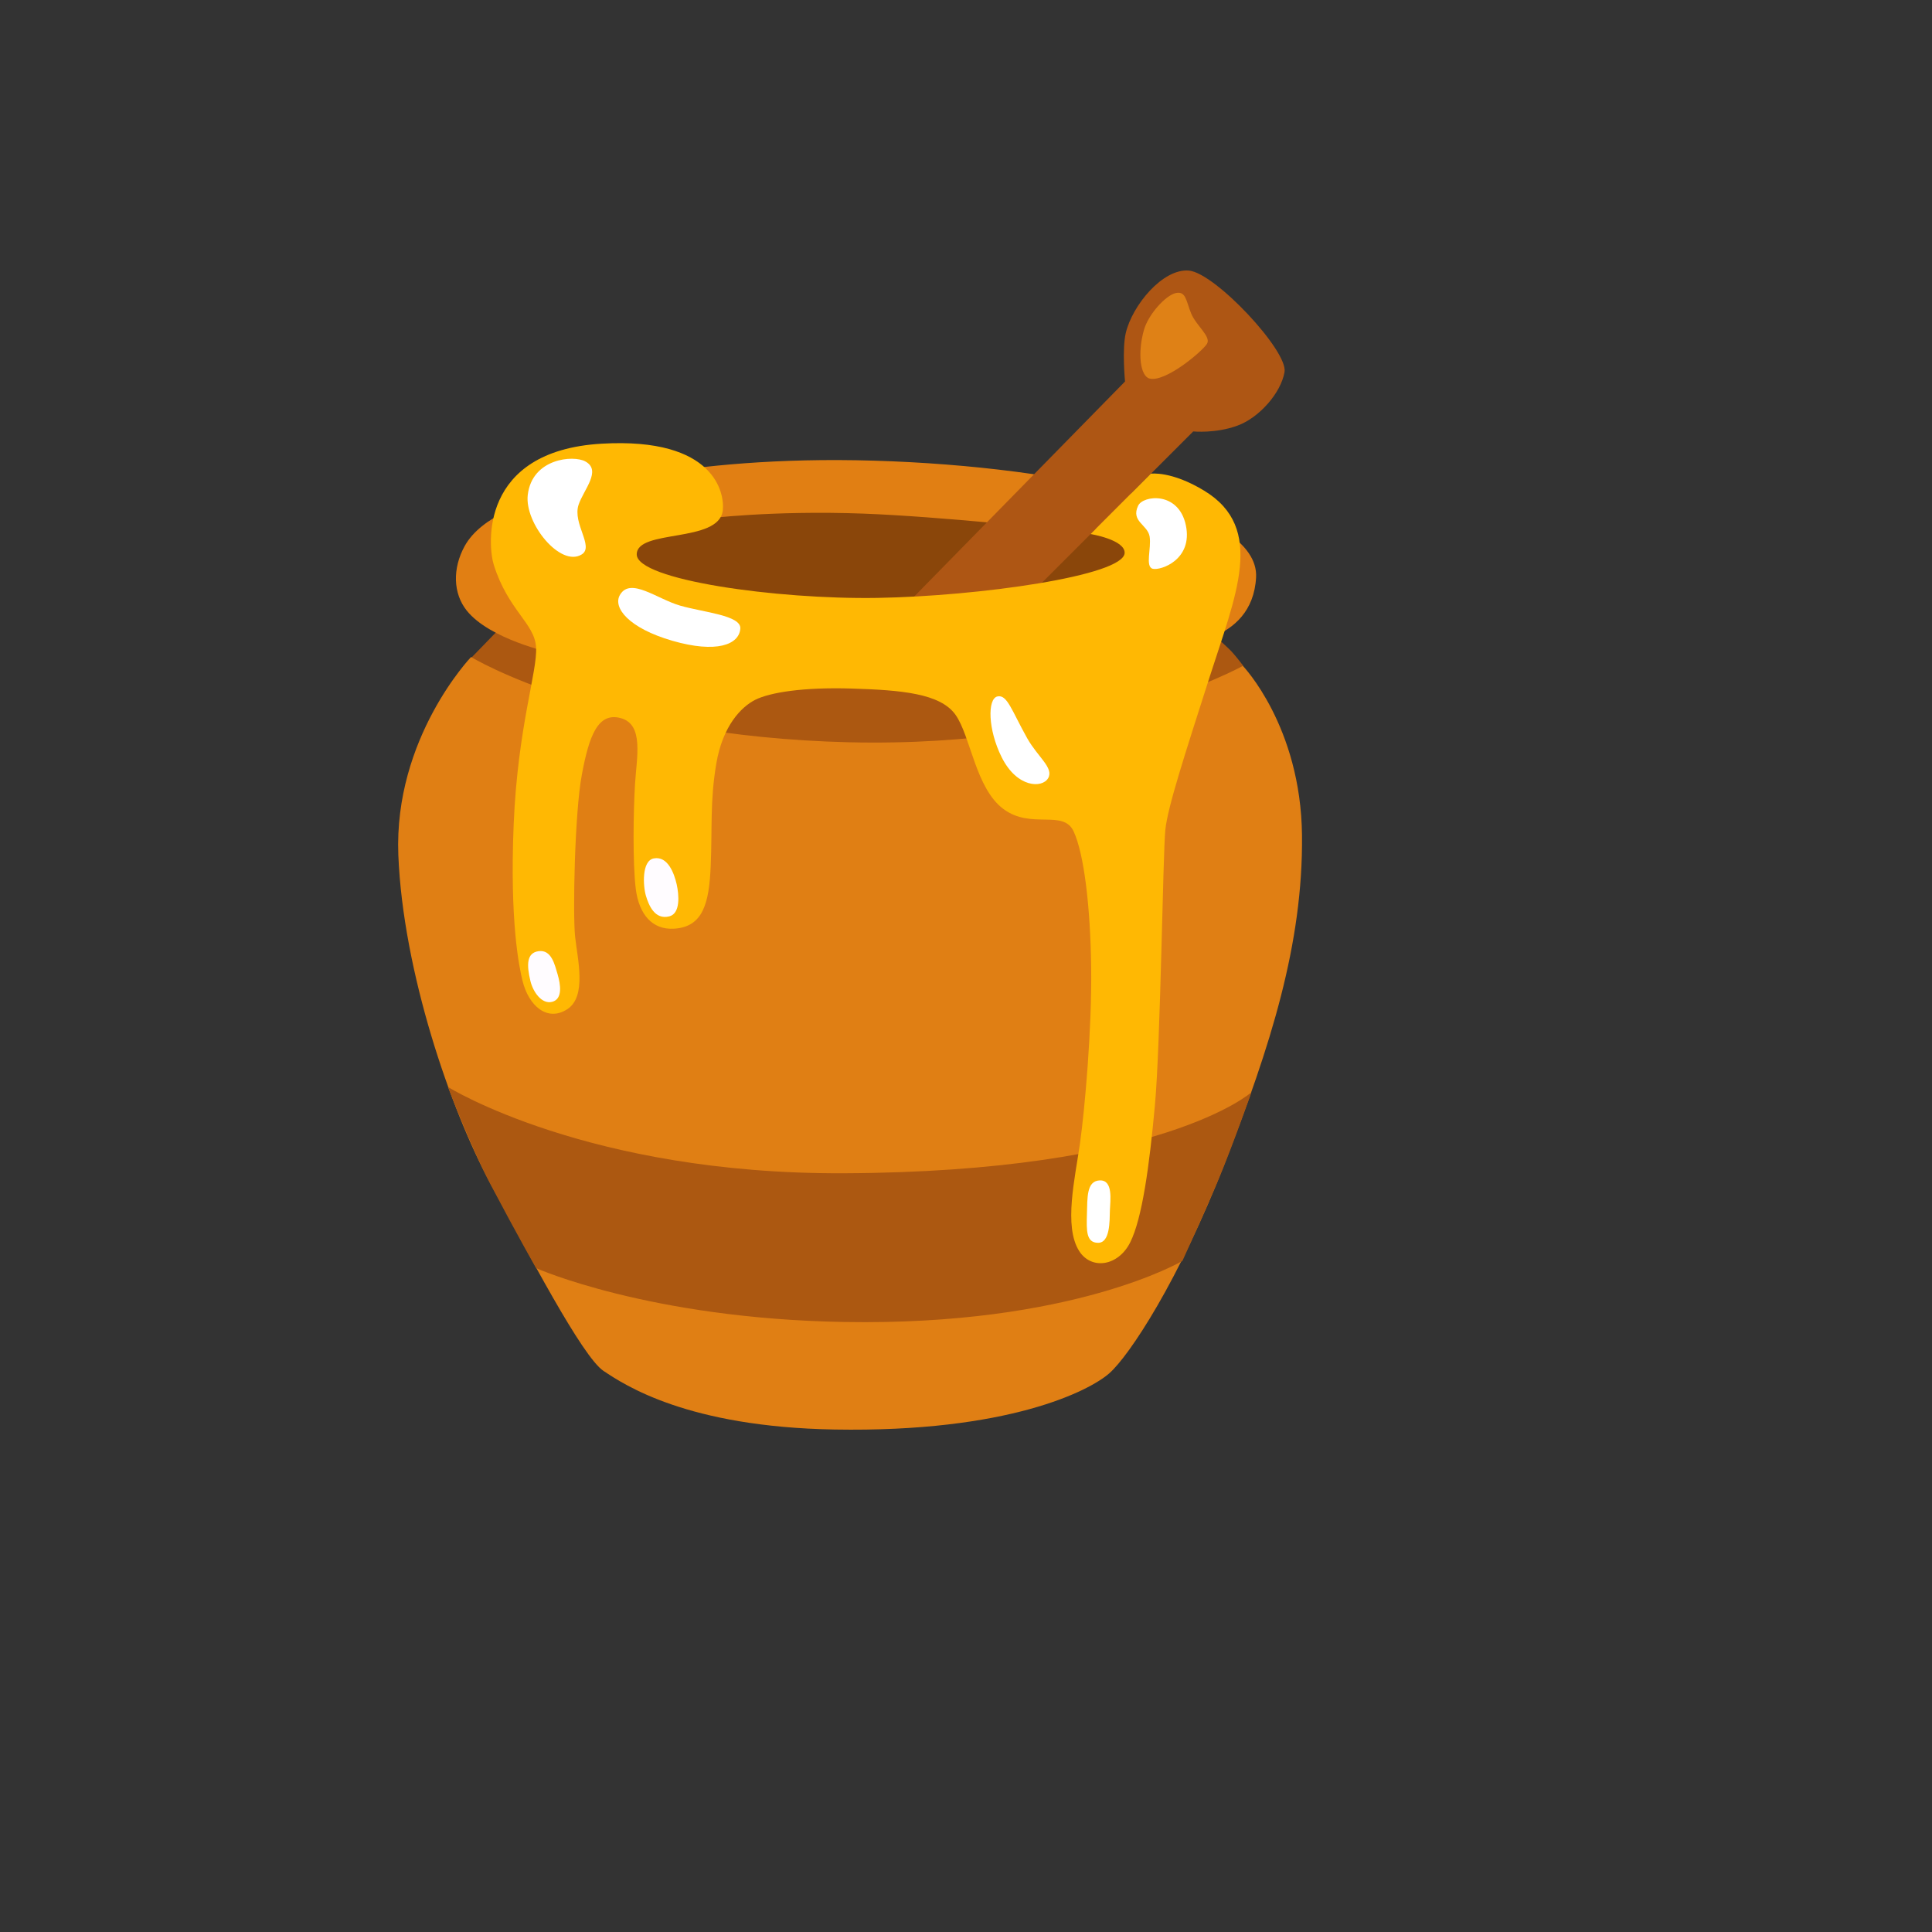 <svg xmlns="http://www.w3.org/2000/svg" version="1.1" xmlns:xlink="http://www.w3.org/1999/xlink" width="100%" height="100%" id="svgWorkerArea" viewBox="-25 -25 625 625" xmlns:idraw="https://idraw.muisca.co" style="background: white;"><rect x="-25" y="-25" width="625" height="625" fill="#333333" stroke="none"/><defs id="defsdoc"><pattern id="patternBool" x="0" y="0" width="10" height="10" patternUnits="userSpaceOnUse" patternTransform="rotate(35)"><circle cx="5" cy="5" r="4" style="stroke: none;fill: #ff000070;"></circle></pattern></defs><g id="fileImp-198674936" class="cosito"><path id="pathImp-628337887" fill="#ac5811" class="grouped" d="M138.991 175.907C138.991 175.907 126.761 188.512 126.761 188.512 126.761 188.512 202.792 259.739 202.792 259.739 202.792 259.739 376.414 220.054 376.414 218.556 376.414 217.059 377.163 190.353 377.163 190.353 377.163 190.353 374.854 187.295 373.325 185.673 371.797 184.05 363.685 176.812 363.685 176.812 363.685 176.812 138.991 175.907 138.991 175.907 138.991 175.907 138.991 175.907 138.991 175.907"></path><path id="pathImp-179264775" fill="#8a460a" class="grouped" d="M173.809 142.868C173.809 142.868 178.083 167.671 178.083 167.671 178.083 167.671 309.773 181.617 309.773 181.617 309.773 181.617 355.48 149.077 355.48 149.077 355.48 149.077 274.924 134.351 274.924 134.351 274.924 134.351 173.809 142.868 173.809 142.868"></path><path id="pathImp-579847705" fill="#e17f13" class="grouped" d="M153.217 186.141C153.217 186.141 133.344 181.804 125.95 172.476 121.582 166.953 121.332 158.967 125.294 151.697 130.723 141.807 145.917 137.159 152.718 135.755 159.52 134.351 195.149 122.152 257.765 124.024 320.381 125.896 382.529 139.748 381.343 161.774 380.158 183.801 354.606 183.583 354.606 183.582 354.606 183.583 350.862 145.832 350.862 145.832 350.862 145.832 316.793 146.206 316.793 146.206 316.793 146.206 279.573 142.119 254.27 141.152 224.725 140.06 203.354 142.774 203.354 142.774 203.354 142.774 162.078 150.044 162.078 150.044 162.078 150.044 153.217 186.141 153.217 186.141 153.217 186.141 153.217 186.141 153.217 186.141"></path><path id="pathImp-419382074" fill="#ae5614" class="grouped" d="M268.591 170.167C269.527 169.231 338.944 98.41 338.944 98.409 338.944 98.41 337.946 87.958 339.194 82.685 341.315 73.763 351.143 61.813 359.598 62.531 368.053 63.248 391.733 88.551 390.547 95.352 389.362 102.153 382.342 110.14 375.291 112.699 368.271 115.288 361.002 114.571 361.002 114.571 361.002 114.571 302.348 173.224 302.348 173.224 302.348 173.224 268.591 170.167 268.591 170.167 268.591 170.167 268.591 170.167 268.591 170.167"></path><path id="pathImp-650929850" fill="#df8116" class="grouped" d="M346.931 97.474C352.141 98.69 364.059 88.551 365.463 86.211 366.867 83.871 361.938 80.345 360.315 76.352 358.693 72.359 358.662 69.083 355.386 69.8 352.11 70.518 346.494 76.664 345.059 81.749 342.938 89.268 343.874 96.787 346.931 97.474 346.931 97.474 346.931 97.474 346.931 97.474"></path><path id="pathImp-367897698" fill="#e07f14" class="grouped" d="M127.385 187.545C127.385 187.545 102.363 213.72 103.861 251.627 105.389 289.534 120.927 334.304 133.437 357.423 145.948 380.541 163.388 413.924 170.221 418.479 177.053 423.034 197.333 436.605 244.911 437.447 301.131 438.446 327.432 424.937 333.859 419.259 340.317 413.58 356.384 389.308 371.173 351.37 385.961 313.432 396.568 280.455 396.194 245.2 395.82 209.946 377.069 190.415 377.069 190.415 377.069 190.415 329.647 217.028 249.653 215.125 169.659 213.221 127.385 187.545 127.385 187.545 127.385 187.545 127.385 187.545 127.385 187.545"></path><path id="pathImp-200133656" fill="#ac5811" class="grouped" d="M248.031 402.661C321.972 403.971 357.507 382.912 357.507 382.912 357.507 382.912 364.839 366.938 369.238 356.455 373.793 345.505 379.846 328.345 379.846 328.345 379.846 328.345 351.112 354.115 247.906 354.552 165.167 354.895 119.897 326.629 119.897 326.629 119.897 326.629 127.322 346.097 133.687 358.171 142.672 375.206 148.444 385.252 148.444 385.252 148.444 385.252 185.071 401.569 248.031 402.661 248.031 402.661 248.031 402.661 248.031 402.661"></path><path id="pathImp-630329823" fill="#ffb803" class="grouped" d="M208.814 140.185C209.469 134.787 206.536 116.38 169.628 118.533 129.881 120.842 132.845 151.791 134.748 157.75 139.396 172.476 147.914 176.594 148.413 184.331 148.943 192.069 142.485 210.133 141.175 241.643 139.864 273.154 142.953 287.849 144.014 292.217 146.01 300.391 152.001 305.632 158.459 301.514 164.917 297.396 161.828 285.26 161.048 278.021 160.268 270.783 160.892 237.962 163.232 225.576 165.541 213.19 168.38 205.234 175.868 207.325 183.356 209.415 180.953 219.96 180.423 228.727 179.892 237.494 179.643 254.279 180.672 262.547 181.702 270.815 186.039 275.837 192.996 275.432 202.324 274.901 204.415 267.445 204.914 255.059 205.444 242.673 204.664 234.156 206.723 222.019 208.783 209.883 214.71 203.706 219.359 201.366 224.008 199.057 234.584 197.248 250.589 197.747 266.594 198.246 279.23 199.307 284.128 206.264 289.026 213.221 290.586 230.006 299.602 236.714 308.65 243.422 318.946 236.714 322.315 243.952 325.685 251.19 327.744 268.225 327.993 288.099 328.243 307.972 325.934 333.774 324.374 344.88 322.814 355.987 319.008 371.712 324.125 379.73 328.087 385.907 336.76 384.628 340.629 376.89 344.498 369.153 346.837 352.119 348.616 332.495 350.425 312.87 351.205 250.941 351.985 243.453 352.765 235.965 358.288 219.087 366.181 194.408 374.76 167.546 384.526 145.894 364.59 133.758 353.951 127.269 347.305 128.236 347.305 128.236 347.305 128.236 327.806 147.766 327.806 147.766 327.806 147.766 338.913 149.576 338.819 153.85 338.695 161.275 291.335 167.889 258.794 168.42 226.254 168.95 180.984 162.617 180.984 154.349 180.984 146.081 207.503 150.761 208.814 140.185 208.814 140.185 208.814 140.185 208.814 140.185"></path><path id="pathImp-772805016" fill="#fff" class="grouped" d="M343.187 138.594C340.754 143.71 346.245 144.709 346.9 148.546 347.524 152.384 345.371 158.374 347.93 158.998 350.488 159.622 360.939 156.065 358.631 144.958 356.322 133.851 344.778 135.193 343.187 138.594 343.187 138.594 343.187 138.594 343.187 138.594"></path><path id="pathImp-417938954" fill="#fff" class="grouped" d="M297.637 200.305C294.423 201.085 294.548 210.975 299.041 219.96 304.002 229.913 312.176 230.038 314.079 226.73 315.982 223.423 310.772 219.96 307.309 213.845 302.223 204.767 300.819 199.556 297.637 200.305 297.637 200.305 297.637 200.305 297.637 200.305"></path><path id="pathImp-162973108" fill="#fff" class="grouped" d="M175.587 167.39C173.091 171.54 178.395 178.216 192.559 182.303 206.723 186.39 214.118 183.583 214.492 178.341 214.804 174.067 202.636 173.1 195.117 170.947 187.567 168.794 179.019 161.65 175.587 167.39 175.587 167.39 175.587 167.39 175.587 167.39"></path><path id="pathImp-30708225" fill="#fff" class="grouped" d="M164.355 124.273C160.518 122.152 147.134 123.244 145.73 135.099 144.638 144.272 156.337 158.655 163.201 154.349 167.288 151.791 160.143 144.397 162.171 138.282 163.825 133.383 169.722 127.206 164.355 124.273 164.355 124.273 164.355 124.273 164.355 124.273"></path><path id="pathImp-431786805" fill="#fffcff" class="grouped" d="M186.538 252.688C182.513 253.405 183.043 261.736 183.948 264.762 184.853 267.788 186.787 272.655 191.53 271.438 195.149 270.502 194.681 264.543 193.901 261.049 193.089 257.524 191.03 251.877 186.538 252.688 186.538 252.688 186.538 252.688 186.538 252.688"></path><path id="pathImp-372615752" fill="#fffcff" class="grouped" d="M149.255 282.701C145.262 283.232 145.387 287.287 146.572 292.279 147.414 295.867 150.254 299.985 153.654 299.081 157.055 298.176 156.369 293.527 155.37 290.127 154.465 287.163 153.436 282.14 149.255 282.701 149.255 282.701 149.255 282.701 149.255 282.701"></path><path id="pathImp-269652447" fill="#fff" class="grouped" d="M330.708 356.861C326.465 357.079 326.777 362.477 326.621 367.812 326.465 373.147 326.371 377.047 330.24 377.047 334.14 377.047 333.952 369.964 334.046 366.688 334.14 363.413 335.231 356.642 330.708 356.861 330.708 356.861 330.708 356.861 330.708 356.861"></path></g></svg>